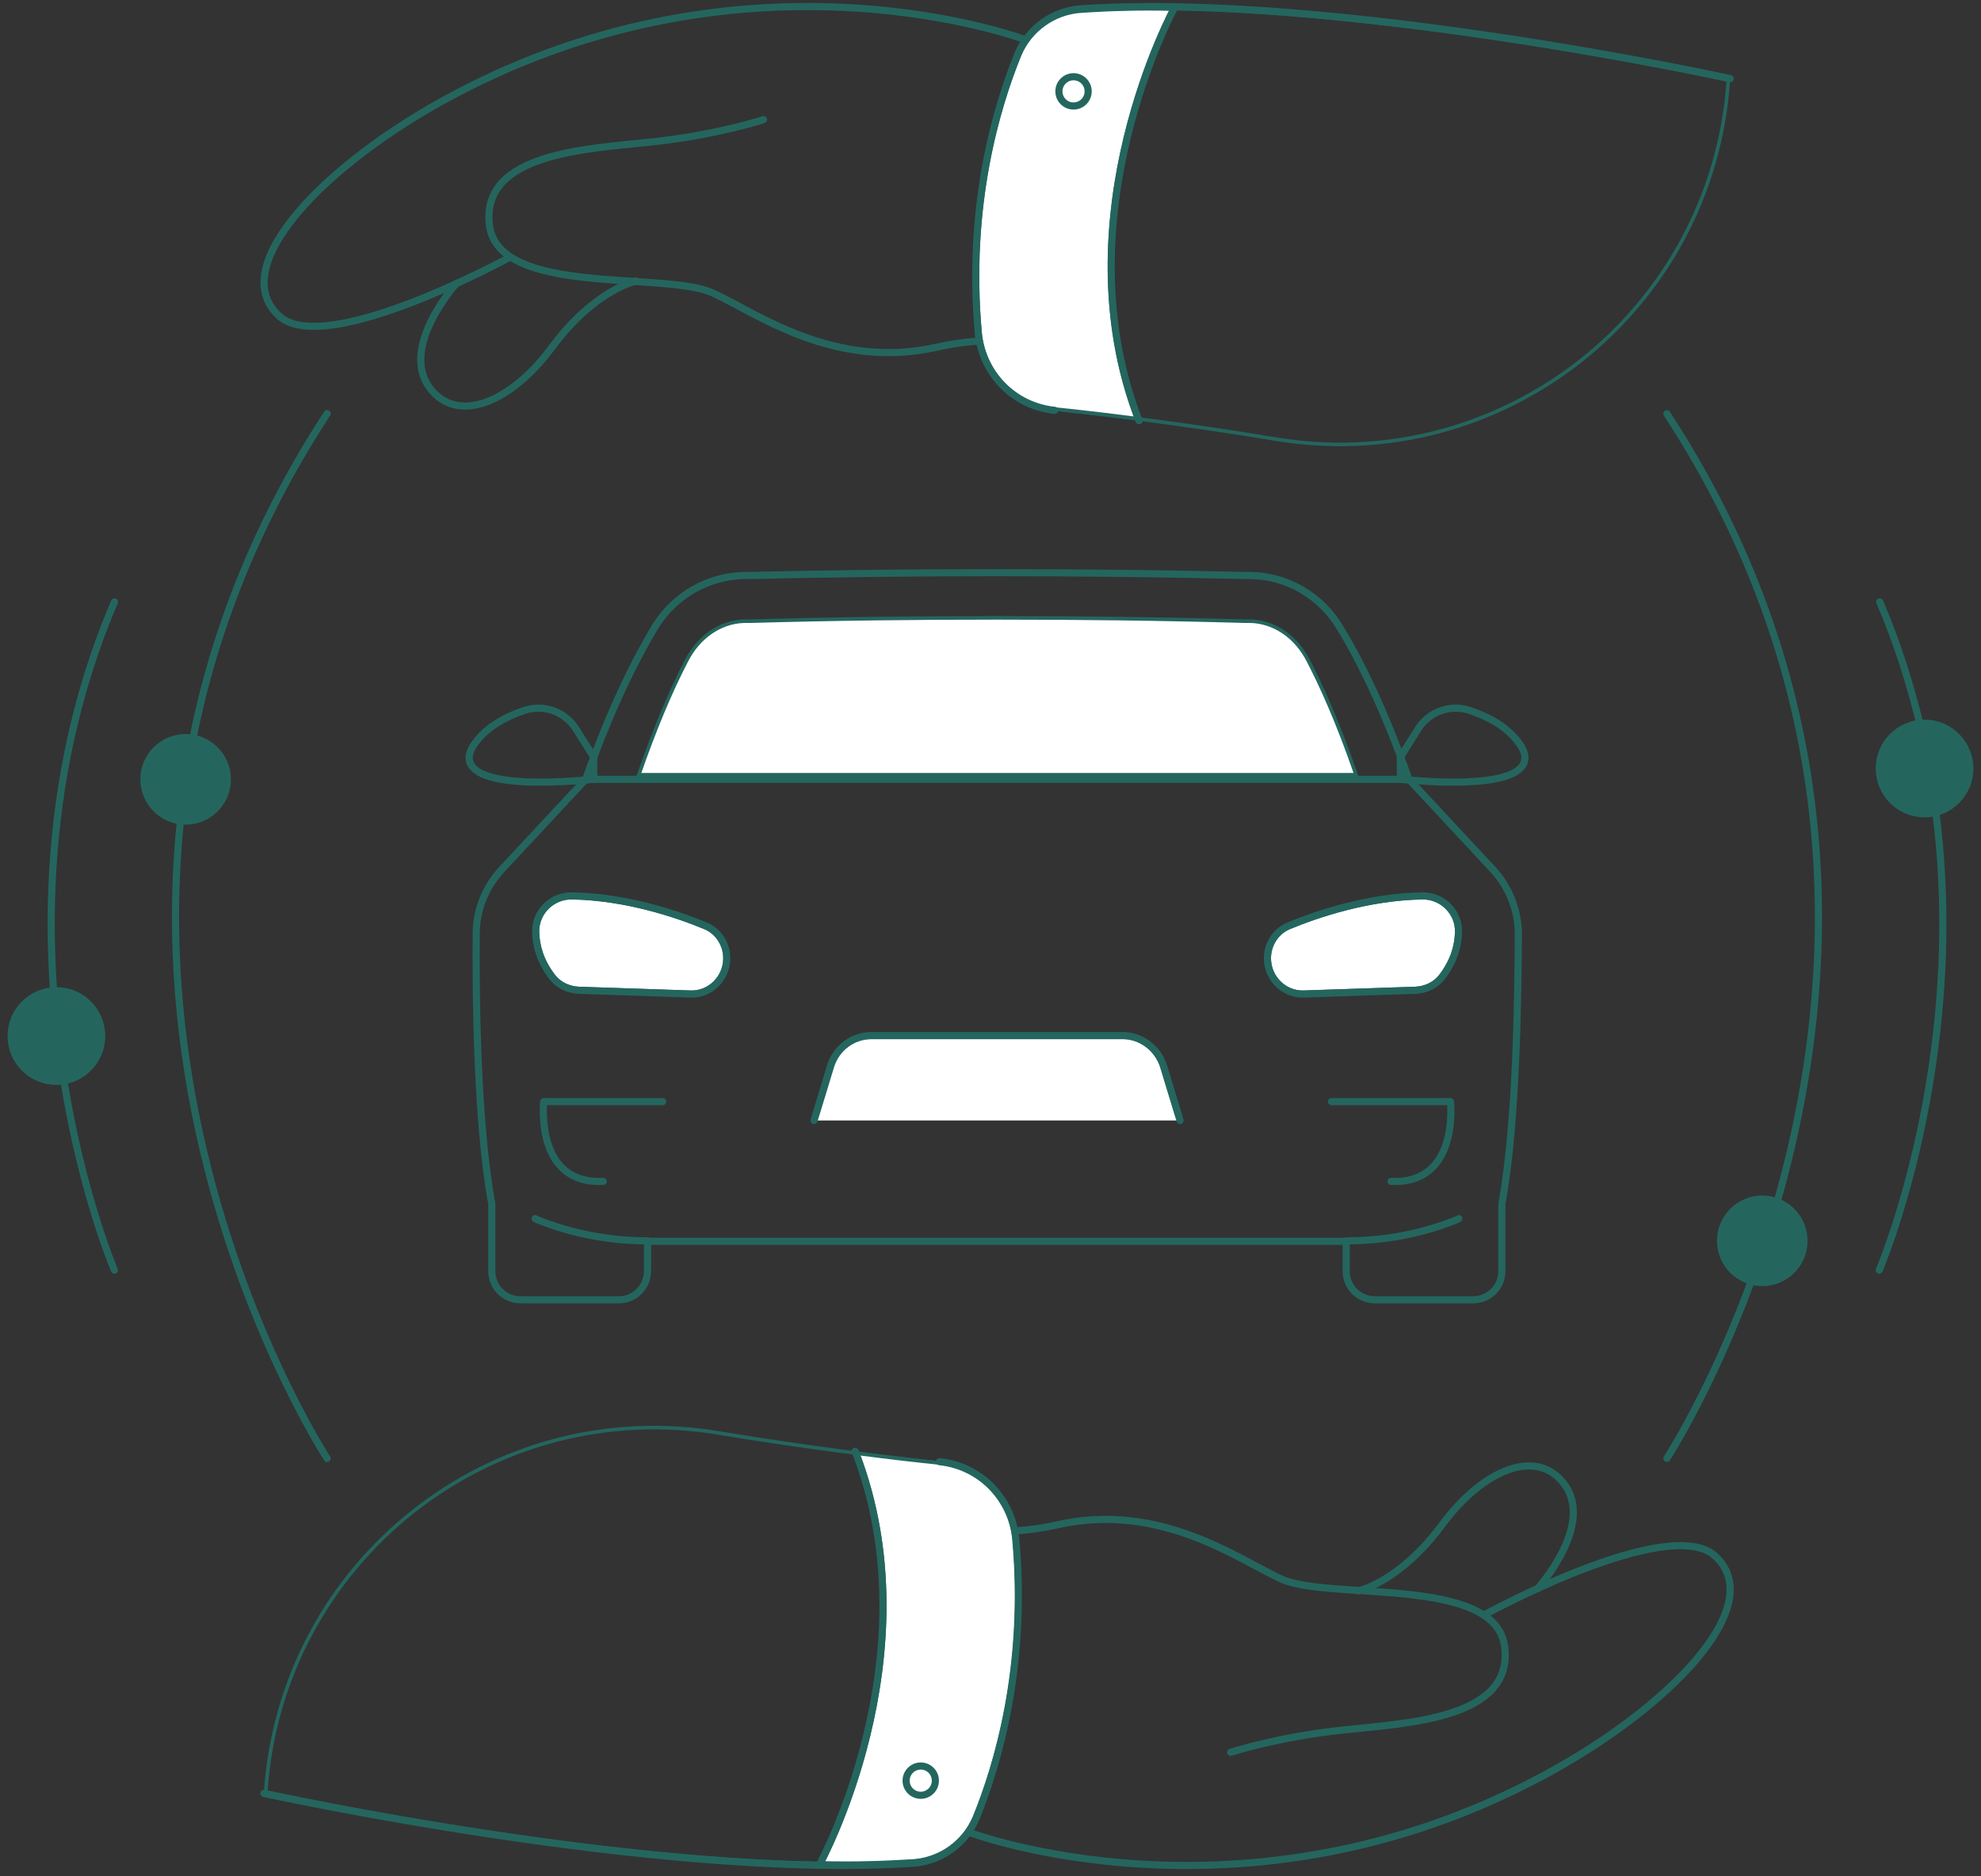 <svg width="188" height="178" viewBox="0 0 188 178" fill="none" xmlns="http://www.w3.org/2000/svg">
<rect x="0" y="0" width="188" height="178" fill="#333333" stroke="none"/>
<path d="M56.344 71.841L54.688 69.2C53.658 67.543 51.643 66.782 49.763 67.409C48.151 67.946 46.36 68.842 45.196 70.364C43.226 72.826 45.196 74.975 56.344 73.946V71.841Z" stroke="#24665E" stroke-width="0.677" stroke-miterlimit="10" stroke-linecap="round" stroke-linejoin="round"/>
<path d="M132.898 71.841L134.555 69.2C135.585 67.543 137.6 66.782 139.48 67.409C141.092 67.946 142.883 68.841 144.047 70.364C146.017 72.826 144.047 74.975 132.898 73.945V71.841Z" stroke="#24665E" stroke-width="0.677" stroke-miterlimit="10" stroke-linecap="round" stroke-linejoin="round"/>
<path d="M94.678 58.623C102.467 58.623 110.345 58.713 118.089 58.937H118.627C120.884 58.98 122.981 60.37 124.166 62.695V62.697C125.309 64.896 126.931 68.399 128.689 73.507H60.623C62.074 69.353 63.566 65.721 65.144 62.697L65.145 62.695C66.293 60.442 68.297 59.068 70.473 58.945L70.684 58.937H71.268C79.011 58.713 86.889 58.623 94.678 58.623Z" fill="white" stroke="#24665E" stroke-width="0.339"/>
<mask id="path-4-inside-1_2075_5866" fill="white">
<path d="M111.993 106.315L110.426 101.167C109.889 99.465 108.321 98.257 106.531 98.257H94.621H82.712C80.921 98.257 79.354 99.421 78.817 101.167L77.25 106.315"/>
</mask>
<path d="M111.993 106.315L110.426 101.167C109.889 99.465 108.321 98.257 106.531 98.257H94.621H82.712C80.921 98.257 79.354 99.421 78.817 101.167L77.25 106.315" fill="white"/>
<path d="M110.426 101.167L110.75 101.068L110.749 101.065L110.426 101.167ZM78.817 101.167L78.493 101.067L78.493 101.068L78.817 101.167ZM111.993 106.315L112.317 106.217L110.75 101.068L110.426 101.167L110.102 101.265L111.669 106.414L111.993 106.315ZM110.426 101.167L110.749 101.065C110.169 99.23 108.477 97.918 106.531 97.918V98.257V98.595C108.166 98.595 109.608 99.701 110.103 101.269L110.426 101.167ZM106.531 98.257V97.918H94.621V98.257V98.595H106.531V98.257ZM94.621 98.257V97.918H82.712V98.257V98.595H94.621V98.257ZM82.712 98.257V97.918C80.77 97.918 79.074 99.181 78.493 101.067L78.817 101.167L79.141 101.266C79.635 99.66 81.073 98.595 82.712 98.595V98.257ZM78.817 101.167L78.493 101.068L76.926 106.217L77.25 106.315L77.574 106.414L79.141 101.265L78.817 101.167Z" fill="#24665E" mask="url(#path-4-inside-1_2075_5866)"/>
<path d="M54.283 85.173H54.284C59.447 85.262 64.259 86.91 66.848 87.981L66.851 87.983C68.036 88.448 68.803 89.636 68.803 90.914C68.803 92.746 67.312 94.189 65.574 94.147L54.921 93.789H54.922C53.981 93.746 53.089 93.319 52.541 92.602C51.401 91.11 51.053 89.713 51.009 88.49V88.488L51.005 88.319C51.019 86.569 52.511 85.132 54.283 85.173Z" fill="white" stroke="#24665E" stroke-width="0.339"/>
<path d="M134.97 85.173H134.971C136.8 85.13 138.33 86.664 138.245 88.488V88.49C138.201 89.713 137.853 91.11 136.713 92.602C136.165 93.319 135.273 93.746 134.332 93.789L123.679 94.147C121.941 94.188 120.45 92.746 120.45 90.914C120.45 89.637 121.217 88.448 122.402 87.983L122.405 87.981C124.993 86.91 129.807 85.262 134.97 85.173Z" fill="white" stroke="#24665E" stroke-width="0.339"/>
<path d="M62.887 104.524H51.604C51.604 104.524 50.709 112.404 57.245 112.091" stroke="#24665E" stroke-width="0.677" stroke-miterlimit="10" stroke-linecap="round" stroke-linejoin="round"/>
<path d="M68.972 90.914C68.972 89.571 68.166 88.317 66.913 87.825C64.316 86.75 59.481 85.094 54.287 85.004C52.362 84.959 50.75 86.571 50.84 88.496C50.884 89.75 51.242 91.183 52.407 92.705C52.989 93.466 53.929 93.914 54.914 93.958L65.57 94.317C67.405 94.361 68.972 92.839 68.972 90.914Z" stroke="#24665E" stroke-width="0.677" stroke-miterlimit="10" stroke-linecap="round" stroke-linejoin="round"/>
<path d="M61.445 117.732C57.863 117.732 54.281 117.06 50.968 115.717L50.789 115.628" stroke="#24665E" stroke-width="0.677" stroke-miterlimit="10" stroke-linecap="round" stroke-linejoin="round"/>
<path d="M142.529 114.24V120.597C142.529 122.12 141.32 123.328 139.798 123.328H130.486C128.963 123.328 127.755 122.12 127.755 120.597V117.777H61.448V120.597C61.448 122.12 60.239 123.328 58.717 123.328H49.404C47.882 123.328 46.673 122.12 46.673 120.597V114.24C45.241 106.405 45.151 94.406 45.196 88.541C45.196 86.302 46.091 84.153 47.614 82.497L55.583 73.945C58.001 67.14 60.329 62.529 62.164 59.484C63.955 56.529 67.179 54.649 70.671 54.604C70.805 54.604 70.984 54.604 71.119 54.604C86.789 54.246 102.503 54.246 118.174 54.604C118.353 54.604 118.487 54.604 118.666 54.604C122.158 54.649 125.337 56.529 127.128 59.484C128.963 62.484 131.292 67.095 133.709 73.945L141.679 82.497C143.201 84.153 144.052 86.302 144.096 88.541C144.052 94.406 143.962 106.36 142.529 114.24Z" stroke="#24665E" stroke-width="0.677" stroke-miterlimit="10" stroke-linecap="round" stroke-linejoin="round"/>
<path d="M126.367 104.524H137.65C137.65 104.524 138.545 112.404 132.009 112.091" stroke="#24665E" stroke-width="0.677" stroke-miterlimit="10" stroke-linecap="round" stroke-linejoin="round"/>
<path d="M120.281 90.914C120.281 89.571 121.087 88.317 122.341 87.825C124.938 86.75 129.773 85.094 134.967 85.004C136.892 84.959 138.504 86.571 138.414 88.496C138.369 89.75 138.011 91.183 136.847 92.705C136.265 93.466 135.325 93.914 134.34 93.958L123.684 94.317C121.848 94.361 120.281 92.839 120.281 90.914Z" stroke="#24665E" stroke-width="0.677" stroke-miterlimit="10" stroke-linecap="round" stroke-linejoin="round"/>
<path d="M127.797 117.732C131.379 117.732 134.96 117.06 138.274 115.717L138.453 115.628" stroke="#24665E" stroke-width="0.677" stroke-miterlimit="10" stroke-linecap="round" stroke-linejoin="round"/>
<path d="M55.57 73.945H133.652" stroke="#24665E" stroke-width="0.677" stroke-miterlimit="10" stroke-linecap="round" stroke-linejoin="round"/>
<path d="M111.993 106.315L110.426 101.167C109.889 99.465 108.321 98.257 106.531 98.257H94.621H82.712C80.921 98.257 79.354 99.421 78.817 101.167L77.25 106.315" stroke="#24665E" stroke-width="0.677" stroke-miterlimit="10" stroke-linecap="round" stroke-linejoin="round"/>
<path d="M48.425 24.383C48.425 24.383 30.874 34.009 26.486 29.98C21.338 25.279 30.919 15.474 42.918 9.071C71.348 -6.106 97.36 3.788 97.36 3.788L106.09 4.549" stroke="#24665E" stroke-width="0.677" stroke-miterlimit="10" stroke-linecap="round" stroke-linejoin="round"/>
<path d="M72.456 11.355C72.456 11.355 68.113 12.787 61.935 13.459C55.756 14.131 45.638 14.489 46.444 21.339C47.25 28.144 63.054 25.726 67.621 27.786C71.606 29.577 79.082 35.173 88.932 32.935C92.738 32.084 96.678 32.084 100.438 33.024C100.483 33.024 100.483 33.024 100.528 33.069" stroke="#24665E" stroke-width="0.677" stroke-miterlimit="10" stroke-linecap="round" stroke-linejoin="round"/>
<path d="M43.314 26.89C43.314 26.89 37.852 32.935 40.806 36.83C43.448 40.322 48.552 38.128 52.358 32.979C56.476 27.428 60.372 26.667 60.372 26.667" stroke="#24665E" stroke-width="0.677" stroke-miterlimit="10" stroke-linecap="round" stroke-linejoin="round"/>
<path d="M102.608 1.001C114.588 0.197 129.974 1.852 142.374 3.709C148.572 4.638 154.021 5.617 157.92 6.364C159.869 6.737 161.431 7.053 162.506 7.275C163.043 7.386 163.458 7.473 163.739 7.532C163.858 7.558 163.953 7.579 164.022 7.594C162.562 29.491 142.549 45.323 120.893 41.632H120.892C112.515 40.243 105.035 39.348 100.108 38.811H100.107C96.294 38.416 93.357 35.392 93.006 31.575C91.89 19.477 94.747 10.148 96.755 5.195L96.754 5.194C97.759 2.792 100.032 1.176 102.608 1.001Z" stroke="#24665E" stroke-width="0.339"/>
<path d="M102.608 1.046C105.342 0.872 108.2 0.785 111.225 0.861C111.146 1.01 111.037 1.227 110.9 1.504C110.615 2.085 110.216 2.938 109.762 4.023C108.852 6.194 107.718 9.292 106.82 12.999C105.041 20.343 104.186 30.086 107.847 39.715C105.64 39.429 103.643 39.188 101.871 38.995L100.107 38.81C96.294 38.416 93.357 35.392 93.006 31.576C91.89 19.522 94.747 10.148 96.755 5.24L96.754 5.239C97.759 2.837 100.032 1.222 102.609 1.047L102.608 1.046Z" fill="white" stroke="#24665E" stroke-width="0.339"/>
<path d="M164.204 7.46C164.204 7.46 126.596 -0.778 102.598 0.833C99.957 1.012 97.629 2.669 96.599 5.131C94.584 10.101 91.764 19.458 92.838 31.547C93.196 35.442 96.196 38.531 100.091 38.934" stroke="#24665E" stroke-width="0.677" stroke-miterlimit="10" stroke-linecap="round" stroke-linejoin="round"/>
<path d="M111.499 0.654C111.499 0.654 100.574 20.578 108.096 39.919" stroke="#24665E" stroke-width="0.677" stroke-miterlimit="10" stroke-linecap="round" stroke-linejoin="round"/>
<path d="M101.88 10.057C102.647 10.057 103.268 9.435 103.268 8.669C103.268 7.902 102.647 7.281 101.88 7.281C101.114 7.281 100.492 7.902 100.492 8.669C100.492 9.435 101.114 10.057 101.88 10.057Z" stroke="#24665E" stroke-width="0.677" stroke-miterlimit="10" stroke-linecap="round" stroke-linejoin="round"/>
<path d="M140.83 153.236C140.83 153.236 158.38 143.61 162.768 147.64C167.917 152.341 158.336 162.145 146.337 168.548C117.907 183.725 91.894 173.831 91.894 173.831L83.164 173.07" stroke="#24665E" stroke-width="0.677" stroke-miterlimit="10" stroke-linecap="round" stroke-linejoin="round"/>
<path d="M116.791 166.264C116.791 166.264 121.133 164.832 127.312 164.16C133.49 163.489 143.609 163.13 142.803 156.28C141.997 149.475 126.193 151.893 121.626 149.833C117.641 148.042 110.164 142.446 100.315 144.684C96.509 145.535 92.569 145.535 88.808 144.595C88.763 144.595 88.763 144.595 88.719 144.55" stroke="#24665E" stroke-width="0.677" stroke-miterlimit="10" stroke-linecap="round" stroke-linejoin="round"/>
<path d="M145.925 150.729C145.925 150.729 151.387 144.685 148.432 140.789C145.791 137.297 140.687 139.491 136.881 144.64C132.762 150.192 128.867 150.953 128.867 150.953" stroke="#24665E" stroke-width="0.677" stroke-miterlimit="10" stroke-linecap="round" stroke-linejoin="round"/>
<path d="M25.219 170.024C26.68 148.128 46.693 132.296 68.35 135.987H68.351C76.727 137.376 84.207 138.271 89.134 138.808H89.135C92.948 139.203 95.885 142.227 96.236 146.043C97.352 158.14 94.496 167.469 92.488 172.423C91.483 174.826 89.211 176.442 86.634 176.617C74.654 177.422 59.268 175.768 46.868 173.91C40.67 172.981 35.221 172.002 31.322 171.256C29.373 170.882 27.811 170.566 26.736 170.344C26.199 170.234 25.784 170.146 25.503 170.086C25.384 170.06 25.289 170.039 25.219 170.024Z" stroke="#24665E" stroke-width="0.339"/>
<path d="M81.409 137.903C84.383 138.289 86.976 138.59 89.149 138.808V138.809C92.963 139.203 95.9 142.227 96.251 146.043C97.297 157.343 94.852 166.289 92.888 171.407L92.502 172.379C91.528 174.706 89.366 176.296 86.889 176.552L86.648 176.572C83.915 176.746 81.056 176.833 78.031 176.757C78.11 176.608 78.22 176.392 78.356 176.115C78.642 175.534 79.04 174.681 79.495 173.596C80.404 171.425 81.539 168.327 82.436 164.62C84.216 157.275 85.07 147.532 81.409 137.903Z" fill="white" stroke="#24665E" stroke-width="0.339"/>
<path d="M25.039 170.16C25.039 170.16 62.647 178.398 86.645 176.786C89.286 176.607 91.614 174.95 92.644 172.488C94.659 167.518 97.48 158.161 96.405 146.073C96.047 142.177 93.047 139.088 89.152 138.685" stroke="#24665E" stroke-width="0.677" stroke-miterlimit="10" stroke-linecap="round" stroke-linejoin="round"/>
<path d="M77.75 176.965C77.75 176.965 88.674 157.041 81.153 137.7" stroke="#24665E" stroke-width="0.677" stroke-miterlimit="10" stroke-linecap="round" stroke-linejoin="round"/>
<path d="M87.38 170.339C88.147 170.339 88.768 169.718 88.768 168.951C88.768 168.184 88.147 167.563 87.38 167.563C86.614 167.563 85.992 168.184 85.992 168.951C85.992 169.718 86.614 170.339 87.38 170.339Z" stroke="#24665E" stroke-width="0.677" stroke-miterlimit="10" stroke-linecap="round" stroke-linejoin="round"/>
<path d="M31.043 138.372C31.043 138.372 -1.327 88.854 31.043 39.247" stroke="#24665E" stroke-width="0.677" stroke-miterlimit="10" stroke-linecap="round" stroke-linejoin="round"/>
<path d="M5.085 94.003C4.324 83.169 5.309 70.14 10.86 57.112" stroke="#24665E" stroke-width="0.677" stroke-miterlimit="10" stroke-linecap="round" stroke-linejoin="round"/>
<path d="M10.853 120.508C10.853 120.508 7.809 113.389 6.062 102.51" stroke="#24665E" stroke-width="0.677" stroke-miterlimit="10" stroke-linecap="round" stroke-linejoin="round"/>
<path d="M158.188 138.372C158.188 138.372 190.557 88.854 158.188 39.247" stroke="#24665E" stroke-width="0.677" stroke-miterlimit="10" stroke-linecap="round" stroke-linejoin="round"/>
<path d="M182.196 68.663C181.256 64.857 180.047 60.962 178.391 57.112" stroke="#24665E" stroke-width="0.677" stroke-miterlimit="10" stroke-linecap="round" stroke-linejoin="round"/>
<path d="M183.716 77.079C186.761 100.898 178.344 120.508 178.344 120.508" stroke="#24665E" stroke-width="0.677" stroke-miterlimit="10" stroke-linecap="round" stroke-linejoin="round"/>
<path d="M17.618 69.816C19.898 69.816 21.747 71.665 21.747 73.945C21.747 76.225 19.898 78.074 17.618 78.074C15.338 78.074 13.489 76.225 13.489 73.945C13.489 71.665 15.338 69.816 17.618 69.816Z" fill="#24665E" stroke="#24665E" stroke-width="0.339"/>
<path d="M5.353 102.599C7.727 102.599 9.651 100.675 9.651 98.301C9.651 95.927 7.727 94.003 5.353 94.003C2.979 94.003 1.055 95.927 1.055 98.301C1.055 100.675 2.979 102.599 5.353 102.599Z" fill="#24665E" stroke="#24665E" stroke-width="0.677" stroke-miterlimit="10" stroke-linecap="round" stroke-linejoin="round"/>
<path d="M182.642 77.214C185.016 77.214 186.94 75.29 186.94 72.916C186.94 70.542 185.016 68.618 182.642 68.618C180.268 68.618 178.344 70.542 178.344 72.916C178.344 75.29 180.268 77.214 182.642 77.214Z" fill="#24665E" stroke="#24665E" stroke-width="0.677" stroke-miterlimit="10" stroke-linecap="round" stroke-linejoin="round"/>
<path d="M167.243 113.603C169.523 113.603 171.372 115.452 171.372 117.732C171.372 120.012 169.523 121.861 167.243 121.861C164.963 121.86 163.114 120.012 163.114 117.732C163.114 115.452 164.963 113.603 167.243 113.603Z" fill="#24665E" stroke="#24665E" stroke-width="0.339"/>
</svg>
